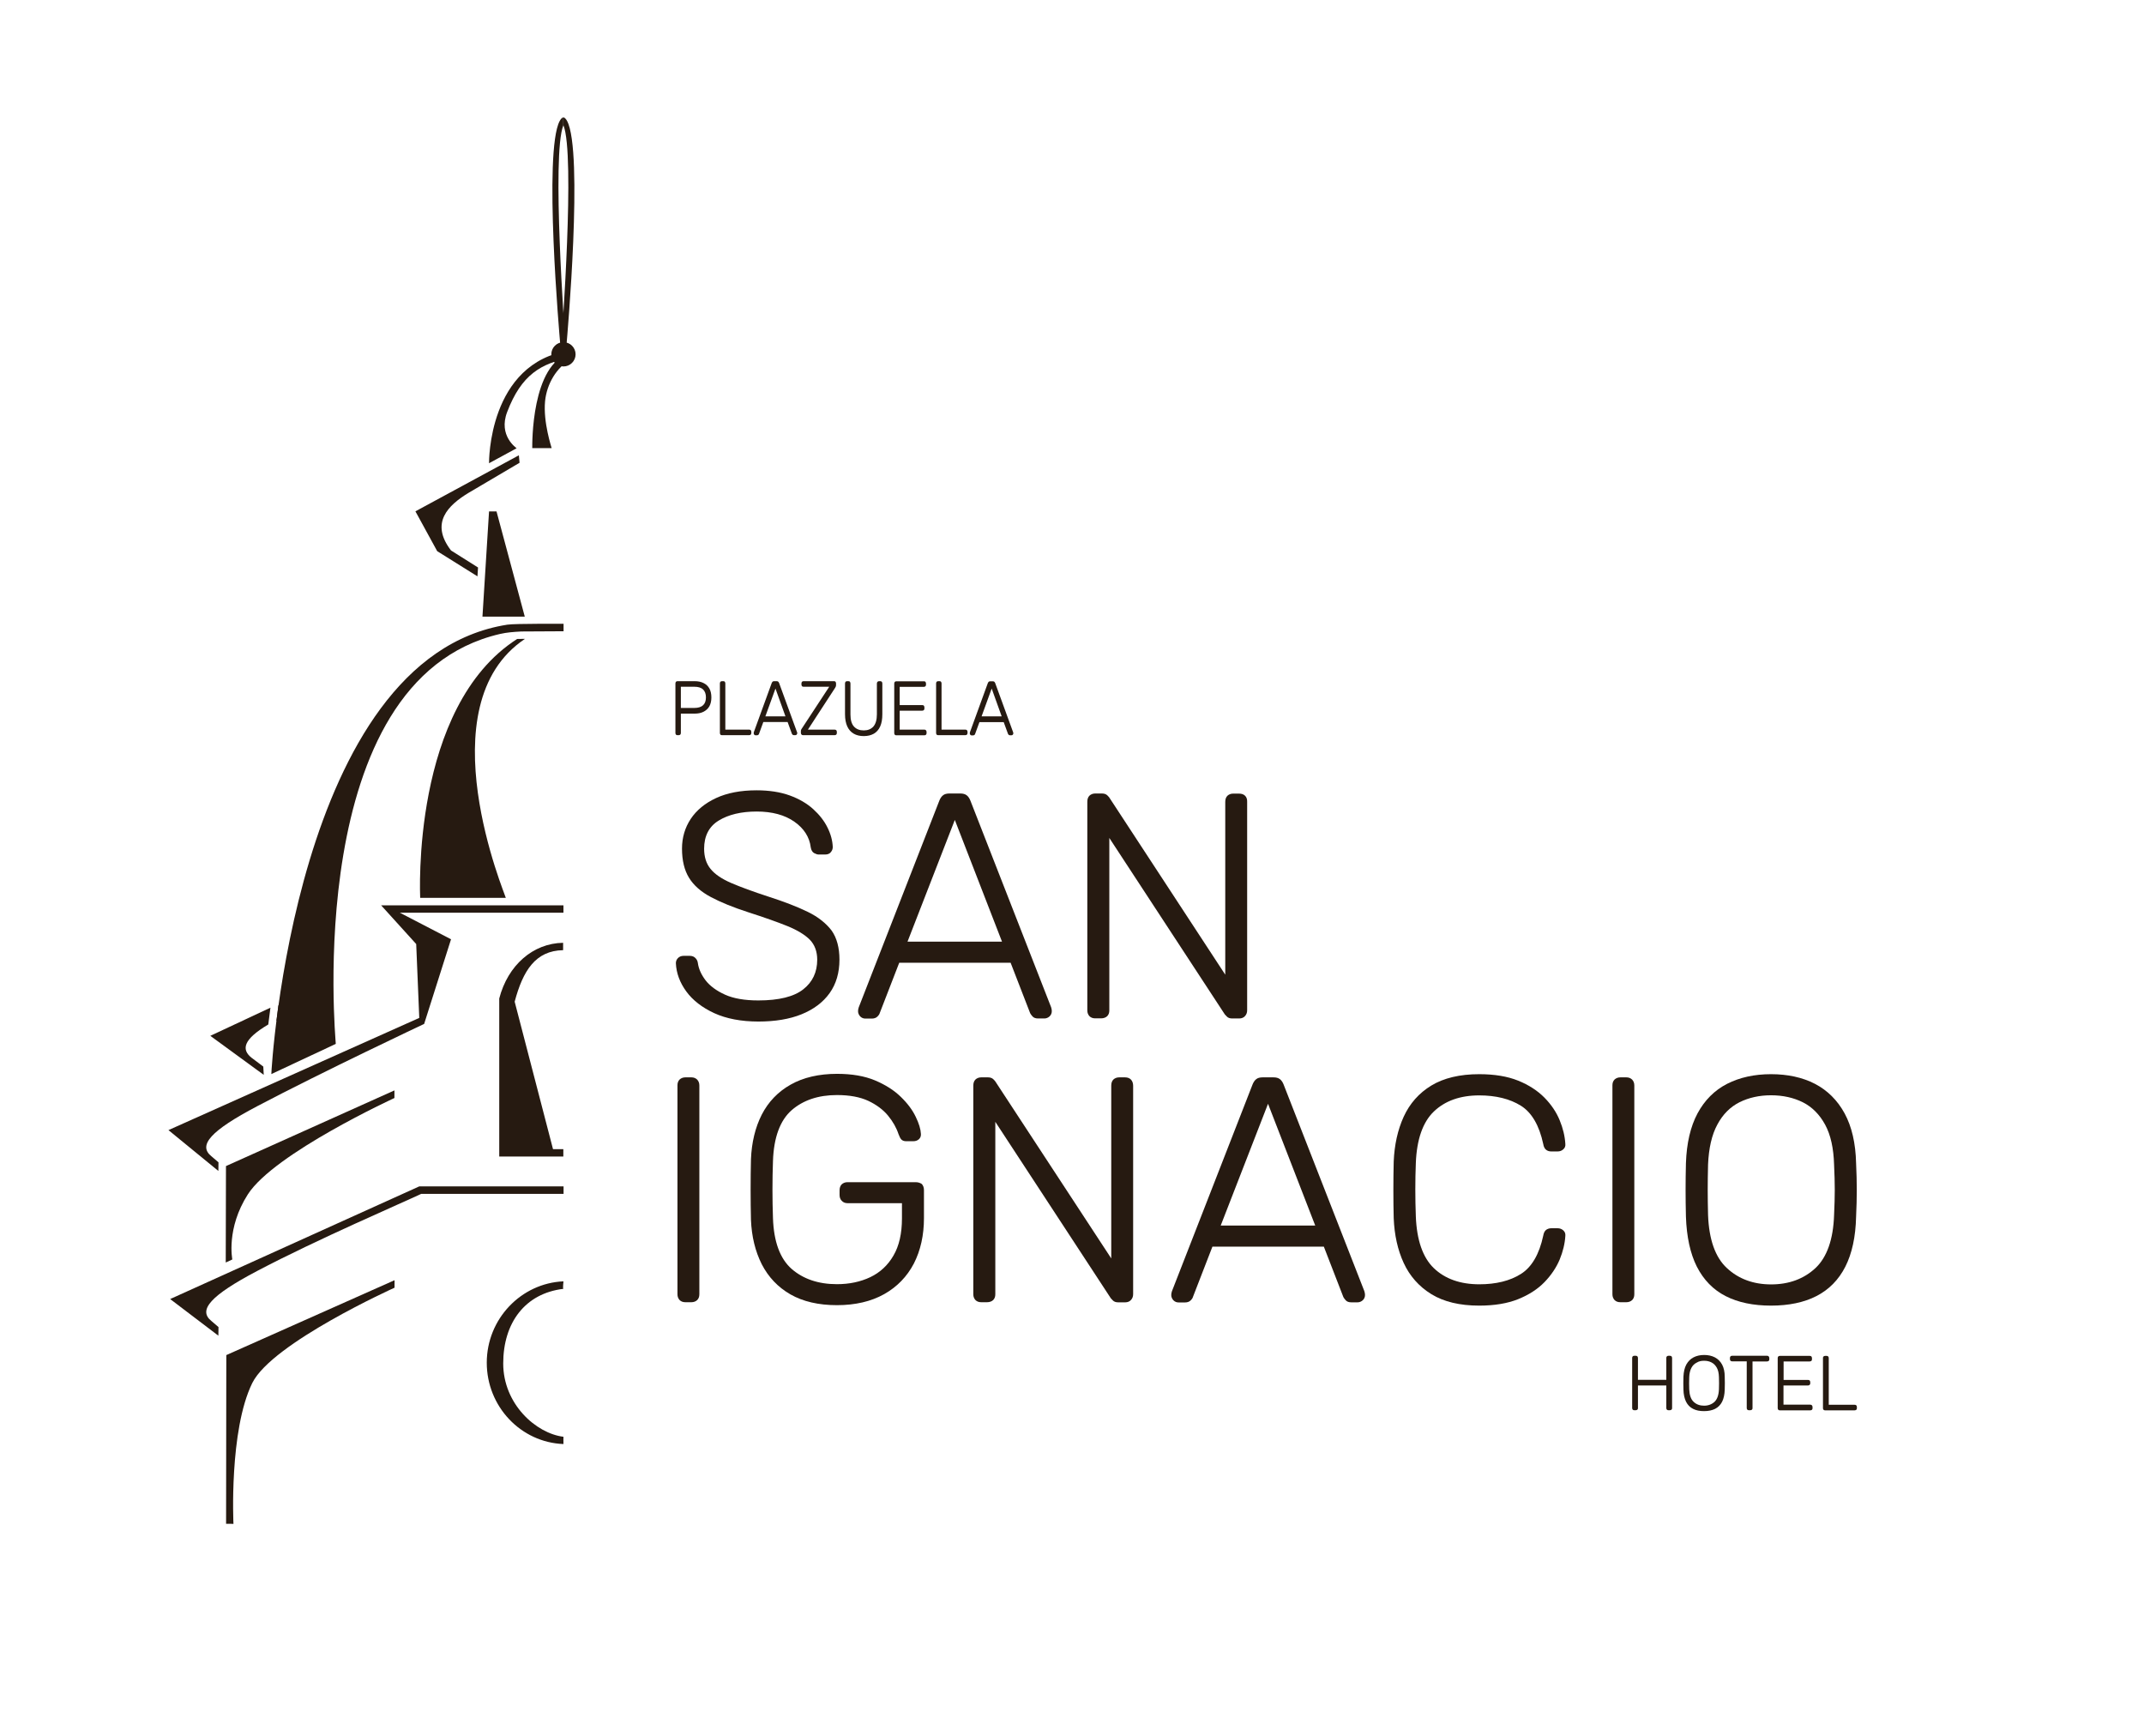 <?xml version="1.0" encoding="utf-8"?>
<!-- Generator: Adobe Illustrator 25.4.1, SVG Export Plug-In . SVG Version: 6.00 Build 0)  -->
<svg version="1.1" id="Capa_1" xmlns="http://www.w3.org/2000/svg" xmlns:xlink="http://www.w3.org/1999/xlink" x="0px" y="0px"
	 viewBox="0 0 189 153" style="enable-background:new 0 0 189 153;" xml:space="preserve">
<style type="text/css">
	.st0{fill:#261A11;}
</style>
<g>
	<g>
		<g>
			<path class="st0" d="M71.2,80.37c-0.92-0.45-2.09-0.9-3.49-1.35c-1.32-0.43-2.41-0.83-3.25-1.19c-0.83-0.36-1.44-0.77-1.82-1.24
				c-0.38-0.46-0.57-1.06-0.57-1.78c0-1.12,0.43-1.96,1.28-2.48c0.86-0.53,1.99-0.8,3.35-0.8c1.36,0,2.48,0.3,3.33,0.9
				c0.84,0.59,1.33,1.35,1.44,2.26c0.04,0.25,0.15,0.43,0.31,0.51c0.15,0.08,0.28,0.12,0.39,0.12h0.56c0.23,0,0.41-0.07,0.52-0.22
				c0.11-0.14,0.16-0.28,0.16-0.44c-0.02-0.55-0.17-1.13-0.46-1.71c-0.28-0.58-0.71-1.13-1.26-1.63c-0.55-0.5-1.25-0.91-2.08-1.21
				c-0.83-0.3-1.81-0.45-2.92-0.45c-1.39,0-2.59,0.23-3.56,0.68c-0.97,0.45-1.73,1.07-2.24,1.84c-0.51,0.77-0.77,1.65-0.77,2.62
				c0,1.04,0.21,1.91,0.62,2.57c0.41,0.67,1.06,1.24,1.93,1.7c0.86,0.46,1.97,0.91,3.3,1.34c1.4,0.45,2.56,0.86,3.45,1.22
				c0.88,0.36,1.55,0.77,1.98,1.21c0.42,0.44,0.64,1.03,0.64,1.75c0,1.09-0.41,1.97-1.23,2.61c-0.82,0.65-2.15,0.98-3.96,0.98
				c-1.2,0-2.19-0.17-2.94-0.51c-0.75-0.34-1.32-0.76-1.71-1.26c-0.38-0.5-0.61-1.01-0.68-1.52c-0.02-0.17-0.09-0.32-0.21-0.44
				c-0.12-0.13-0.29-0.2-0.5-0.2h-0.56c-0.19,0-0.36,0.07-0.48,0.19c-0.13,0.13-0.19,0.28-0.19,0.46c0.04,0.88,0.35,1.71,0.92,2.49
				c0.57,0.78,1.4,1.42,2.46,1.91c1.07,0.49,2.38,0.74,3.9,0.74c1.46,0,2.74-0.21,3.8-0.64c1.06-0.43,1.89-1.05,2.47-1.86
				c0.58-0.81,0.87-1.8,0.87-2.96c0-1.04-0.23-1.91-0.69-2.56C72.83,81.39,72.13,80.82,71.2,80.37z"/>
			<path class="st0" d="M85.54,70.56c-0.08-0.2-0.19-0.36-0.32-0.46c-0.14-0.11-0.33-0.16-0.57-0.16h-0.95
				c-0.24,0-0.44,0.05-0.57,0.16c-0.13,0.1-0.24,0.26-0.32,0.46l-7.11,18.23c-0.04,0.12-0.06,0.23-0.06,0.34
				c0,0.17,0.07,0.33,0.19,0.46c0.13,0.13,0.28,0.19,0.46,0.19h0.56c0.21,0,0.38-0.06,0.5-0.18c0.12-0.12,0.18-0.22,0.2-0.3
				l1.72-4.44h9.82l1.72,4.44c0.04,0.08,0.11,0.18,0.21,0.29c0.11,0.12,0.27,0.18,0.49,0.18h0.56c0.17,0,0.33-0.07,0.46-0.19
				c0.13-0.13,0.19-0.28,0.19-0.46c0-0.1-0.02-0.22-0.06-0.34L85.54,70.56z M88.33,83H80l4.17-10.73L88.33,83z"/>
			<path class="st0" d="M109.76,70.14c-0.13-0.13-0.31-0.19-0.54-0.19h-0.51c-0.21,0-0.38,0.07-0.51,0.19
				c-0.13,0.13-0.19,0.31-0.19,0.54v15.23L97.81,70.33c-0.02-0.03-0.05-0.09-0.19-0.22c-0.11-0.11-0.27-0.17-0.48-0.17h-0.59
				c-0.21,0-0.38,0.07-0.51,0.19c-0.13,0.13-0.19,0.31-0.19,0.54v18.39c0,0.21,0.07,0.38,0.19,0.51c0.13,0.13,0.3,0.19,0.51,0.19
				h0.51c0.23,0,0.41-0.07,0.54-0.19c0.13-0.13,0.19-0.3,0.19-0.51v-15.2l10.18,15.55c0.04,0.04,0.1,0.1,0.18,0.19
				c0.1,0.11,0.26,0.17,0.47,0.17h0.62c0.21,0,0.39-0.07,0.51-0.21c0.13-0.14,0.19-0.31,0.19-0.52V70.68
				C109.95,70.45,109.89,70.27,109.76,70.14z"/>
		</g>
		<g>
			<path class="st0" d="M147.2,119.5h-0.12c-0.06,0-0.11,0.02-0.14,0.05c-0.04,0.04-0.05,0.09-0.05,0.15v1.92h-2.5v-1.92
				c0-0.06-0.02-0.11-0.05-0.15c-0.04-0.04-0.09-0.05-0.15-0.05h-0.12c-0.06,0-0.11,0.02-0.14,0.05c-0.04,0.04-0.05,0.09-0.05,0.15
				v4.41c0,0.06,0.02,0.11,0.05,0.14c0.04,0.04,0.08,0.05,0.14,0.05h0.12c0.06,0,0.11-0.02,0.15-0.05c0.04-0.04,0.05-0.08,0.05-0.14
				v-1.99h2.5v1.99c0,0.06,0.02,0.11,0.05,0.14c0.04,0.04,0.08,0.05,0.14,0.05h0.12c0.06,0,0.11-0.02,0.15-0.05
				c0.04-0.04,0.05-0.08,0.05-0.14v-4.41c0-0.06-0.02-0.11-0.05-0.15C147.32,119.52,147.27,119.5,147.2,119.5z"/>
			<path class="st0" d="M151.81,120.28c-0.15-0.28-0.37-0.5-0.64-0.64c-0.27-0.14-0.59-0.21-0.94-0.21c-0.36,0-0.67,0.07-0.94,0.21
				c-0.27,0.14-0.48,0.35-0.64,0.64c-0.15,0.28-0.23,0.64-0.25,1.06c0,0.2-0.01,0.39-0.01,0.57c0,0.18,0,0.36,0.01,0.57
				c0.01,0.43,0.09,0.79,0.23,1.07c0.14,0.28,0.35,0.5,0.62,0.63c0.27,0.14,0.59,0.2,0.97,0.2c0.38,0,0.71-0.07,0.97-0.2
				c0.27-0.14,0.48-0.35,0.62-0.63c0.14-0.28,0.22-0.64,0.23-1.07c0.01-0.2,0.01-0.39,0.01-0.57c0-0.18,0-0.37-0.01-0.57
				C152.04,120.92,151.96,120.56,151.81,120.28z M150.22,119.94c0.25,0,0.47,0.05,0.66,0.15c0.19,0.1,0.34,0.25,0.46,0.46
				c0.12,0.21,0.18,0.49,0.19,0.84c0.01,0.2,0.01,0.38,0.01,0.53c0,0.15,0,0.33-0.01,0.53c-0.02,0.51-0.15,0.88-0.39,1.11
				c-0.24,0.22-0.55,0.34-0.92,0.34c-0.37,0-0.68-0.11-0.92-0.34c-0.24-0.22-0.37-0.6-0.39-1.1c0-0.2-0.01-0.38-0.01-0.53
				c0-0.15,0-0.33,0.01-0.53c0.01-0.34,0.08-0.62,0.19-0.83c0.11-0.21,0.27-0.37,0.46-0.46
				C149.76,119.98,149.98,119.94,150.22,119.94z"/>
			<path class="st0" d="M155.78,119.5h-3.09c-0.06,0-0.11,0.02-0.14,0.05c-0.04,0.04-0.05,0.09-0.05,0.15v0.1
				c0,0.06,0.02,0.11,0.05,0.14c0.04,0.04,0.08,0.05,0.14,0.05h1.29v4.12c0,0.06,0.02,0.11,0.05,0.14c0.04,0.04,0.08,0.05,0.14,0.05
				h0.12c0.06,0,0.11-0.02,0.15-0.05c0.04-0.04,0.05-0.08,0.05-0.14V120h1.28c0.06,0,0.11-0.02,0.15-0.05
				c0.04-0.04,0.05-0.08,0.05-0.14v-0.1c0-0.06-0.02-0.11-0.05-0.15C155.89,119.52,155.84,119.5,155.78,119.5z"/>
			<path class="st0" d="M159.58,123.81h-2.36v-1.69h2.15c0.06,0,0.11-0.02,0.15-0.05c0.04-0.04,0.06-0.08,0.06-0.14v-0.1
				c0-0.06-0.02-0.11-0.05-0.15c-0.04-0.04-0.09-0.05-0.15-0.05h-2.15V120h2.3c0.06,0,0.11-0.02,0.15-0.05
				c0.04-0.04,0.05-0.08,0.05-0.14v-0.1c0-0.06-0.02-0.11-0.05-0.15c-0.04-0.04-0.09-0.05-0.15-0.05h-2.63
				c-0.06,0-0.11,0.02-0.14,0.05c-0.04,0.04-0.05,0.09-0.05,0.15v4.41c0,0.06,0.02,0.11,0.05,0.14c0.04,0.04,0.08,0.05,0.14,0.05
				h2.68c0.06,0,0.11-0.02,0.15-0.05c0.04-0.04,0.05-0.08,0.05-0.14v-0.1c0-0.06-0.02-0.11-0.05-0.15
				C159.69,123.83,159.64,123.81,159.58,123.81z"/>
			<path class="st0" d="M163.64,123.87c-0.04-0.04-0.09-0.05-0.15-0.05h-2.28v-4.12c0-0.06-0.02-0.11-0.05-0.14
				c-0.04-0.04-0.08-0.05-0.14-0.05h-0.13c-0.06,0-0.11,0.02-0.14,0.05c-0.04,0.04-0.05,0.08-0.05,0.14v4.42
				c0,0.06,0.02,0.11,0.05,0.14c0.04,0.04,0.08,0.05,0.14,0.05h2.6c0.06,0,0.11-0.02,0.15-0.05c0.04-0.04,0.05-0.08,0.05-0.14v-0.1
				C163.69,123.95,163.67,123.91,163.64,123.87z"/>
		</g>
		<g>
			<path class="st0" d="M62.01,60.2c-0.22-0.11-0.48-0.16-0.78-0.16h-1.51c-0.05,0-0.1,0.02-0.13,0.05
				c-0.03,0.04-0.05,0.09-0.05,0.15v4.37c0,0.06,0.02,0.11,0.05,0.14c0.03,0.04,0.08,0.05,0.13,0.05h0.11c0.06,0,0.1-0.02,0.14-0.05
				c0.03-0.04,0.05-0.08,0.05-0.14V62.9h1.21c0.3,0,0.56-0.05,0.78-0.16c0.22-0.11,0.4-0.27,0.52-0.48
				c0.12-0.21,0.18-0.48,0.18-0.79s-0.06-0.58-0.18-0.79C62.41,60.47,62.24,60.31,62.01,60.2z M62.23,61.47
				c0,0.3-0.08,0.53-0.25,0.69c-0.17,0.16-0.43,0.24-0.78,0.24h-1.18v-1.87h1.18c0.35,0,0.61,0.08,0.78,0.24
				C62.15,60.94,62.23,61.17,62.23,61.47z"/>
			<path class="st0" d="M66.04,64.31h-2.1v-4.08c0-0.06-0.02-0.1-0.05-0.14c-0.03-0.04-0.08-0.05-0.13-0.05h-0.12
				c-0.05,0-0.1,0.02-0.13,0.05c-0.03,0.04-0.05,0.08-0.05,0.14v4.38c0,0.06,0.02,0.11,0.05,0.14c0.03,0.04,0.08,0.05,0.13,0.05h2.4
				c0.06,0,0.1-0.02,0.14-0.05c0.03-0.04,0.05-0.08,0.05-0.14v-0.1c0-0.06-0.02-0.11-0.05-0.15C66.15,64.33,66.1,64.31,66.04,64.31z
				"/>
			<path class="st0" d="M68.68,60.2c-0.02-0.05-0.05-0.09-0.08-0.12c-0.04-0.03-0.08-0.04-0.14-0.04h-0.21
				c-0.06,0-0.11,0.01-0.14,0.04c-0.03,0.03-0.06,0.07-0.08,0.12l-1.58,4.34c-0.01,0.03-0.01,0.06-0.01,0.09
				c0,0.05,0.02,0.09,0.05,0.13c0.03,0.04,0.07,0.05,0.12,0.05h0.12c0.05,0,0.1-0.02,0.13-0.05c0.03-0.03,0.05-0.06,0.05-0.08
				l0.38-1.04h2.14l0.38,1.04c0.01,0.02,0.03,0.05,0.05,0.07c0.03,0.03,0.07,0.05,0.13,0.05h0.12c0.05,0,0.09-0.02,0.12-0.05
				c0.03-0.04,0.05-0.08,0.05-0.13c0-0.03,0-0.06-0.02-0.09L68.68,60.2z M69.24,63.14h-1.77l0.89-2.45L69.24,63.14z"/>
			<path class="st0" d="M73.58,64.31h-2.36l2.39-3.67c0.02-0.03,0.04-0.07,0.06-0.11c0.02-0.04,0.03-0.1,0.03-0.16v-0.13
				c0-0.06-0.02-0.11-0.05-0.15c-0.03-0.04-0.08-0.05-0.14-0.05h-2.68c-0.05,0-0.1,0.02-0.13,0.05c-0.03,0.04-0.05,0.09-0.05,0.15
				v0.1c0,0.06,0.02,0.11,0.05,0.14c0.03,0.04,0.08,0.05,0.13,0.05h2.27l-2.4,3.66c-0.01,0.02-0.03,0.05-0.06,0.09
				c-0.03,0.05-0.04,0.11-0.04,0.19v0.13c0,0.06,0.02,0.1,0.05,0.14c0.03,0.04,0.08,0.06,0.13,0.06h2.8c0.06,0,0.1-0.02,0.14-0.05
				c0.03-0.04,0.05-0.08,0.05-0.14v-0.1c0-0.06-0.02-0.11-0.05-0.15C73.68,64.33,73.63,64.31,73.58,64.31z"/>
			<path class="st0" d="M77.6,60.04h-0.11c-0.05,0-0.1,0.02-0.13,0.05c-0.04,0.04-0.06,0.09-0.06,0.15v2.73
				c0,0.48-0.11,0.84-0.31,1.07c-0.21,0.23-0.49,0.34-0.85,0.34c-0.36,0-0.65-0.11-0.86-0.34c-0.21-0.23-0.31-0.59-0.31-1.07v-2.73
				c0-0.06-0.02-0.11-0.05-0.15c-0.03-0.04-0.08-0.05-0.14-0.05h-0.11c-0.05,0-0.1,0.02-0.13,0.05c-0.03,0.04-0.05,0.09-0.05,0.15
				v2.71c0,0.44,0.07,0.8,0.2,1.08c0.13,0.28,0.32,0.5,0.57,0.64c0.24,0.14,0.54,0.21,0.88,0.21c0.35,0,0.64-0.07,0.89-0.21
				c0.24-0.14,0.43-0.35,0.56-0.64c0.13-0.28,0.19-0.65,0.19-1.08v-2.71c0-0.06-0.02-0.11-0.05-0.15
				C77.7,60.06,77.65,60.04,77.6,60.04z"/>
			<path class="st0" d="M81.49,64.31h-2.18v-1.67h1.99c0.06,0,0.1-0.02,0.14-0.05c0.03-0.04,0.05-0.08,0.05-0.14v-0.1
				c0-0.06-0.02-0.11-0.05-0.15c-0.03-0.04-0.08-0.05-0.14-0.05h-1.99v-1.61h2.13c0.06,0,0.1-0.02,0.14-0.05
				c0.03-0.04,0.05-0.08,0.05-0.14v-0.1c0-0.06-0.02-0.11-0.05-0.15c-0.03-0.04-0.08-0.05-0.14-0.05h-2.43
				c-0.05,0-0.1,0.02-0.13,0.05c-0.03,0.04-0.05,0.09-0.05,0.15v4.37c0,0.06,0.02,0.11,0.05,0.14c0.03,0.04,0.08,0.05,0.13,0.05
				h2.48c0.06,0,0.1-0.02,0.14-0.05c0.03-0.04,0.05-0.08,0.05-0.14v-0.1c0-0.06-0.02-0.11-0.05-0.15
				C81.59,64.33,81.54,64.31,81.49,64.31z"/>
			<path class="st0" d="M85.1,64.31h-2.1v-4.08c0-0.06-0.02-0.1-0.05-0.14c-0.03-0.04-0.08-0.05-0.13-0.05h-0.12
				c-0.05,0-0.1,0.02-0.13,0.05c-0.03,0.04-0.05,0.08-0.05,0.14v4.38c0,0.06,0.02,0.11,0.05,0.14c0.03,0.04,0.08,0.05,0.13,0.05h2.4
				c0.06,0,0.1-0.02,0.14-0.05c0.03-0.04,0.05-0.08,0.05-0.14v-0.1c0-0.06-0.02-0.11-0.05-0.15C85.2,64.33,85.16,64.31,85.1,64.31z"
				/>
			<path class="st0" d="M89.31,64.54l-1.58-4.33c-0.02-0.05-0.05-0.09-0.08-0.12c-0.04-0.03-0.08-0.04-0.14-0.04H87.3
				c-0.06,0-0.11,0.01-0.14,0.04c-0.03,0.03-0.06,0.07-0.08,0.12l-1.58,4.34c-0.01,0.03-0.01,0.06-0.01,0.09
				c0,0.05,0.02,0.09,0.05,0.13c0.03,0.04,0.07,0.05,0.12,0.05h0.12c0.05,0,0.1-0.02,0.13-0.05c0.03-0.03,0.05-0.06,0.05-0.08
				l0.38-1.04h2.14l0.38,1.04c0.01,0.02,0.03,0.05,0.05,0.07c0.03,0.03,0.07,0.05,0.13,0.05h0.12c0.05,0,0.09-0.02,0.12-0.05
				c0.03-0.04,0.05-0.08,0.05-0.13C89.33,64.6,89.32,64.57,89.31,64.54z M88.3,63.14h-1.77l0.89-2.45L88.3,63.14z"/>
		</g>
		<g>
			<path class="st0" d="M43.11,40.83c0-0.08-0.09-8.86,7.13-9.94l0.06,0.64c-2.61,0.49-4.34,1.5-5.59,4.78
				c-0.81,2.11,0.83,3.18,0.83,3.2L43.11,40.83z"/>
			<path class="st0" d="M46.92,39.49c0-0.28-0.1-7.44,3.34-8.35l0.04,0.55c-1.23,0.69-2.1,2.14-2.25,3.67
				c-0.18,1.87,0.58,4.1,0.58,4.14H46.92z"/>
			<path class="st0" d="M19.9,111.28l0.02-8.5l14.85-6.67l0,0.67c0,0-10.59,4.87-12.92,8.49c-1.93,3.01-1.37,5.74-1.37,5.74"/>
			<path class="st0" d="M42.09,50.8l-3.55-2.22l-1.92-3.51l9.12-4.94l0.06,0.66l-4.51,2.66c-1.77,1.08-3.41,2.63-1.53,5.07l2.38,1.5
				L42.09,50.8z"/>
			<path class="st0" d="M20.31,134.31h-0.38l0.02-14.87l14.83-6.6l0,0.66c0,0-10.8,4.87-12.54,8.4c-2.06,4.18-1.66,12.42-1.66,12.42
				"/>
			<polygon class="st0" points="46.26,54.35 43.77,45.08 43.11,45.08 42.53,54.35 			"/>
			<path class="st0" d="M49.67,32.3c-0.59,0-1.07-0.48-1.07-1.07c0-0.59,0.48-1.07,1.07-1.07c0.59,0,1.07,0.48,1.07,1.07
				C50.74,31.82,50.26,32.3,49.67,32.3"/>
			<path class="st0" d="M49.82,29.92c-0.01-0.19-1.21-16.29-0.16-18.87v-0.71c-0.12,0.04-0.22,0.14-0.32,0.32
				c-1.45,2.7-0.01,19.02,0.05,19.71l0.45-0.04c0,0,0,0,0-0.01l0.04,0C49.85,30.19,49.83,30.05,49.82,29.92z"/>
			<path class="st0" d="M49.64,83.75l0-0.65c-2.65,0.04-4.87,1.97-5.63,4.91l0,13.93l5.54,0l0,0l0.11,0v-0.65l-0.91,0l-3.38-13
				C46.1,85.55,47.21,83.79,49.64,83.75z"/>
			<path class="st0" d="M49.67,126.64c-2.43-0.3-5.31-2.89-5.31-6.46c0-3.59,1.93-6.18,5.31-6.58c-0.08,0.01,0-0.59,0-0.66
				c-3.73,0.16-6.76,3.31-6.76,7.17c0,3.87,3.01,7.03,6.76,7.17C49.66,127.13,49.67,126.64,49.67,126.64z"/>
			<g>
				<path class="st0" d="M49.51,29.92c0.01-0.19,1.21-16.29,0.16-18.87v-0.71c0.12,0.04,0.22,0.14,0.32,0.32
					c1.45,2.7,0.01,19.02-0.05,19.71l-0.45-0.04c0,0,0,0,0-0.01l-0.04,0C49.48,30.19,49.5,30.05,49.51,29.92z"/>
			</g>
			<path class="st0" d="M33.6,79.8l3.09,3.41l0.27,6.51l-22.11,9.89l4.4,3.6l0.01-0.76l-0.63-0.54c-1.19-0.96-0.07-2.24,4.03-4.4
				c5.79-3.05,14.73-7.26,14.73-7.26l2.37-7.46l-4.51-2.34l14.42,0v-0.2v-0.45L33.6,79.8z"/>
			<g>
				<path class="st0" d="M18.54,91.3l4.71,3.44l-0.04-0.73l-1.05-0.79c-0.89-0.72-0.73-1.6,1.49-2.92l0.19-1.48L18.54,91.3z"/>
				<path class="st0" d="M27.89,88.07c-0.01-0.33-0.03-0.66-0.05-0.99l-3.3,1.54l-0.17,1.36c0.53-0.32,1.13-0.66,1.83-1.03
					C26.74,88.66,27.31,88.37,27.89,88.07z"/>
			</g>
			<path class="st0" d="M49.67,104.57l-12.71,0L15,114.5l4.25,3.23l0.01-0.76l-0.63-0.54c-1.19-0.96-0.07-2.24,4.03-4.4
				c5.21-2.75,12.96-6.08,14.47-6.8l12.55,0V104.57z"/>
			<g>
				<path class="st0" d="M37.04,79.14h7.55c0-0.16-7.14-16.94,1.69-22.83l-0.69,0.01C36.22,62.31,37.04,78.98,37.04,79.14z"/>
			</g>
			<path class="st0" d="M44.72,55.06C25.98,58,23.91,94.33,23.92,94.67l5.68-2.66c0-0.33-3.05-32.06,14.47-36.13
				c0.62-0.14,1.15-0.18,1.88-0.22l3.73-0.02v-0.66C49.67,54.99,45.45,54.95,44.72,55.06z"/>
		</g>
		<g>
			<path class="st0" d="M60.95,94.96h-0.53c-0.21,0-0.38,0.07-0.51,0.19c-0.13,0.13-0.19,0.3-0.19,0.51v18.42
				c0,0.21,0.07,0.38,0.19,0.51c0.13,0.13,0.3,0.19,0.51,0.19h0.53c0.21,0,0.38-0.07,0.51-0.19c0.13-0.13,0.19-0.3,0.19-0.51V95.67
				c0-0.21-0.07-0.38-0.19-0.51C61.33,95.03,61.16,94.96,60.95,94.96z"/>
			<path class="st0" d="M80.72,104.2h-6.01c-0.21,0-0.38,0.07-0.51,0.19c-0.13,0.13-0.19,0.31-0.19,0.54v0.39
				c0,0.21,0.06,0.39,0.19,0.52c0.13,0.14,0.3,0.21,0.51,0.21h4.8v1.34c0,1.33-0.25,2.43-0.75,3.28c-0.49,0.85-1.18,1.49-2.04,1.9
				c-0.86,0.41-1.85,0.62-2.94,0.62c-1.64,0-2.98-0.46-4-1.35c-1.02-0.9-1.57-2.4-1.64-4.46c-0.06-1.68-0.06-3.37,0-5.05
				c0.07-2.08,0.63-3.58,1.64-4.47c1.02-0.89,2.36-1.34,4-1.34c1.1,0,2.03,0.17,2.76,0.51c0.72,0.34,1.31,0.78,1.74,1.3
				c0.43,0.52,0.74,1.07,0.93,1.64c0.08,0.22,0.16,0.37,0.24,0.46c0.09,0.1,0.24,0.16,0.43,0.16h0.62c0.21,0,0.38-0.06,0.51-0.18
				c0.13-0.12,0.19-0.29,0.17-0.48c-0.02-0.4-0.17-0.91-0.46-1.5c-0.28-0.59-0.72-1.18-1.31-1.75c-0.59-0.58-1.35-1.06-2.27-1.45
				c-0.93-0.39-2.05-0.58-3.35-0.58c-1.6,0-2.98,0.32-4.09,0.95c-1.12,0.63-1.97,1.52-2.55,2.65c-0.57,1.12-0.89,2.44-0.95,3.93
				c-0.02,0.83-0.03,1.73-0.03,2.67c0,0.94,0.01,1.84,0.03,2.67c0.06,1.47,0.38,2.78,0.95,3.91c0.58,1.13,1.43,2.03,2.53,2.66
				c1.1,0.63,2.48,0.95,4.1,0.95c1.62,0,3.02-0.33,4.16-0.97c1.14-0.64,2.02-1.55,2.62-2.7c0.59-1.15,0.89-2.5,0.89-4v-2.47
				c0-0.23-0.07-0.41-0.19-0.54C81.13,104.27,80.95,104.2,80.72,104.2z"/>
			<path class="st0" d="M99.17,94.96h-0.51c-0.21,0-0.38,0.07-0.51,0.19c-0.13,0.13-0.19,0.31-0.19,0.54v15.23L87.76,95.35
				c-0.02-0.03-0.05-0.09-0.19-0.22c-0.11-0.11-0.27-0.17-0.48-0.17H86.5c-0.21,0-0.38,0.07-0.51,0.19
				c-0.13,0.13-0.19,0.31-0.19,0.54v18.39c0,0.21,0.07,0.38,0.19,0.51c0.13,0.13,0.3,0.19,0.51,0.19h0.51
				c0.23,0,0.41-0.07,0.54-0.19c0.13-0.13,0.19-0.3,0.19-0.51v-15.2l10.18,15.55c0.04,0.04,0.1,0.1,0.18,0.19
				c0.1,0.11,0.26,0.17,0.47,0.17h0.62c0.21,0,0.39-0.07,0.51-0.21c0.13-0.14,0.19-0.31,0.19-0.52V95.7c0-0.23-0.07-0.41-0.19-0.54
				C99.58,95.03,99.4,94.96,99.17,94.96z"/>
			<path class="st0" d="M113.15,95.58c-0.08-0.2-0.19-0.36-0.32-0.46c-0.14-0.11-0.33-0.16-0.57-0.16h-0.95
				c-0.24,0-0.44,0.05-0.57,0.16c-0.13,0.1-0.24,0.26-0.32,0.46l-7.11,18.23c-0.04,0.12-0.06,0.23-0.06,0.34
				c0,0.17,0.07,0.33,0.19,0.46c0.13,0.13,0.28,0.19,0.46,0.19h0.56c0.21,0,0.38-0.06,0.5-0.18c0.12-0.12,0.18-0.22,0.2-0.3
				l1.72-4.44h9.82l1.72,4.44c0.04,0.08,0.11,0.18,0.21,0.29c0.11,0.12,0.27,0.18,0.49,0.18h0.56c0.17,0,0.33-0.07,0.46-0.19
				c0.13-0.13,0.19-0.28,0.19-0.46c0-0.1-0.02-0.22-0.06-0.34L113.15,95.58z M115.94,108.02h-8.33l4.17-10.73L115.94,108.02z"/>
			<path class="st0" d="M126.4,97.97c0.98-0.94,2.32-1.42,4-1.42c1.47,0,2.71,0.31,3.67,0.91c0.96,0.6,1.62,1.74,1.97,3.37
				c0.04,0.25,0.13,0.42,0.26,0.52c0.13,0.1,0.28,0.14,0.45,0.14h0.56c0.19,0,0.36-0.06,0.49-0.18c0.15-0.12,0.21-0.29,0.19-0.48
				c-0.04-0.68-0.21-1.39-0.5-2.09c-0.29-0.71-0.74-1.38-1.34-1.99c-0.6-0.61-1.38-1.12-2.32-1.5c-0.94-0.38-2.1-0.57-3.43-0.57
				c-1.71,0-3.13,0.34-4.22,1c-1.09,0.66-1.91,1.59-2.44,2.75c-0.53,1.16-0.82,2.49-0.88,3.95c-0.02,0.8-0.03,1.65-0.03,2.53
				c0,0.88,0.01,1.71,0.03,2.47c0.06,1.47,0.35,2.79,0.88,3.94c0.53,1.15,1.35,2.08,2.44,2.75c1.09,0.67,2.5,1.01,4.22,1.01
				c1.33,0,2.49-0.19,3.43-0.57c0.94-0.38,1.72-0.88,2.32-1.5c0.59-0.61,1.04-1.28,1.34-1.99c0.29-0.71,0.46-1.41,0.5-2.09
				c0.02-0.2-0.04-0.36-0.19-0.49c-0.14-0.12-0.3-0.18-0.49-0.18h-0.56c-0.17,0-0.32,0.05-0.45,0.14c-0.13,0.1-0.22,0.27-0.26,0.52
				c-0.35,1.63-1.01,2.77-1.97,3.37c-0.96,0.61-2.2,0.91-3.67,0.91c-1.67,0-3.02-0.48-4-1.42c-0.98-0.94-1.51-2.48-1.59-4.56
				c-0.06-1.6-0.06-3.19,0-4.71C124.89,100.44,125.42,98.91,126.4,97.97z"/>
			<path class="st0" d="M143.37,94.96h-0.53c-0.21,0-0.38,0.07-0.51,0.19c-0.13,0.13-0.19,0.3-0.19,0.51v18.42
				c0,0.21,0.07,0.38,0.19,0.51c0.13,0.13,0.3,0.19,0.51,0.19h0.53c0.21,0,0.38-0.07,0.51-0.19c0.13-0.13,0.19-0.3,0.19-0.51V95.67
				c0-0.21-0.07-0.38-0.19-0.51C143.75,95.03,143.58,94.96,143.37,94.96z"/>
			<path class="st0" d="M163.62,102.52c-0.04-1.75-0.38-3.22-1.01-4.38c-0.63-1.16-1.52-2.04-2.62-2.61
				c-1.1-0.57-2.41-0.85-3.87-0.85c-1.47,0-2.77,0.29-3.87,0.85c-1.11,0.57-1.98,1.44-2.61,2.61c-0.62,1.16-0.96,2.63-1.02,4.38
				c-0.02,0.83-0.03,1.62-0.03,2.36c0,0.74,0.01,1.53,0.03,2.36c0.06,1.77,0.38,3.25,0.96,4.4c0.59,1.16,1.44,2.04,2.54,2.6
				c1.09,0.56,2.44,0.84,4,0.84c1.56,0,2.91-0.28,4-0.84c1.1-0.56,1.96-1.43,2.55-2.59c0.59-1.16,0.91-2.64,0.95-4.4
				c0.04-0.85,0.06-1.64,0.06-2.36C163.68,104.16,163.66,103.36,163.62,102.52z M156.12,96.54c1.05,0,1.99,0.21,2.81,0.62
				c0.81,0.41,1.47,1.07,1.96,1.97c0.49,0.9,0.75,2.09,0.79,3.53c0.04,0.84,0.06,1.59,0.06,2.21c0,0.63-0.02,1.37-0.06,2.22
				c-0.07,2.16-0.63,3.73-1.64,4.68c-1.02,0.95-2.33,1.44-3.91,1.44c-1.56,0-2.87-0.48-3.9-1.44c-1.03-0.95-1.58-2.53-1.66-4.68
				c-0.02-0.82-0.03-1.57-0.03-2.22c0-0.65,0.01-1.39,0.03-2.22c0.06-1.44,0.33-2.63,0.82-3.53c0.48-0.9,1.14-1.56,1.96-1.97
				C154.16,96.75,155.09,96.54,156.12,96.54z"/>
		</g>
	</g>
</g>
</svg>
